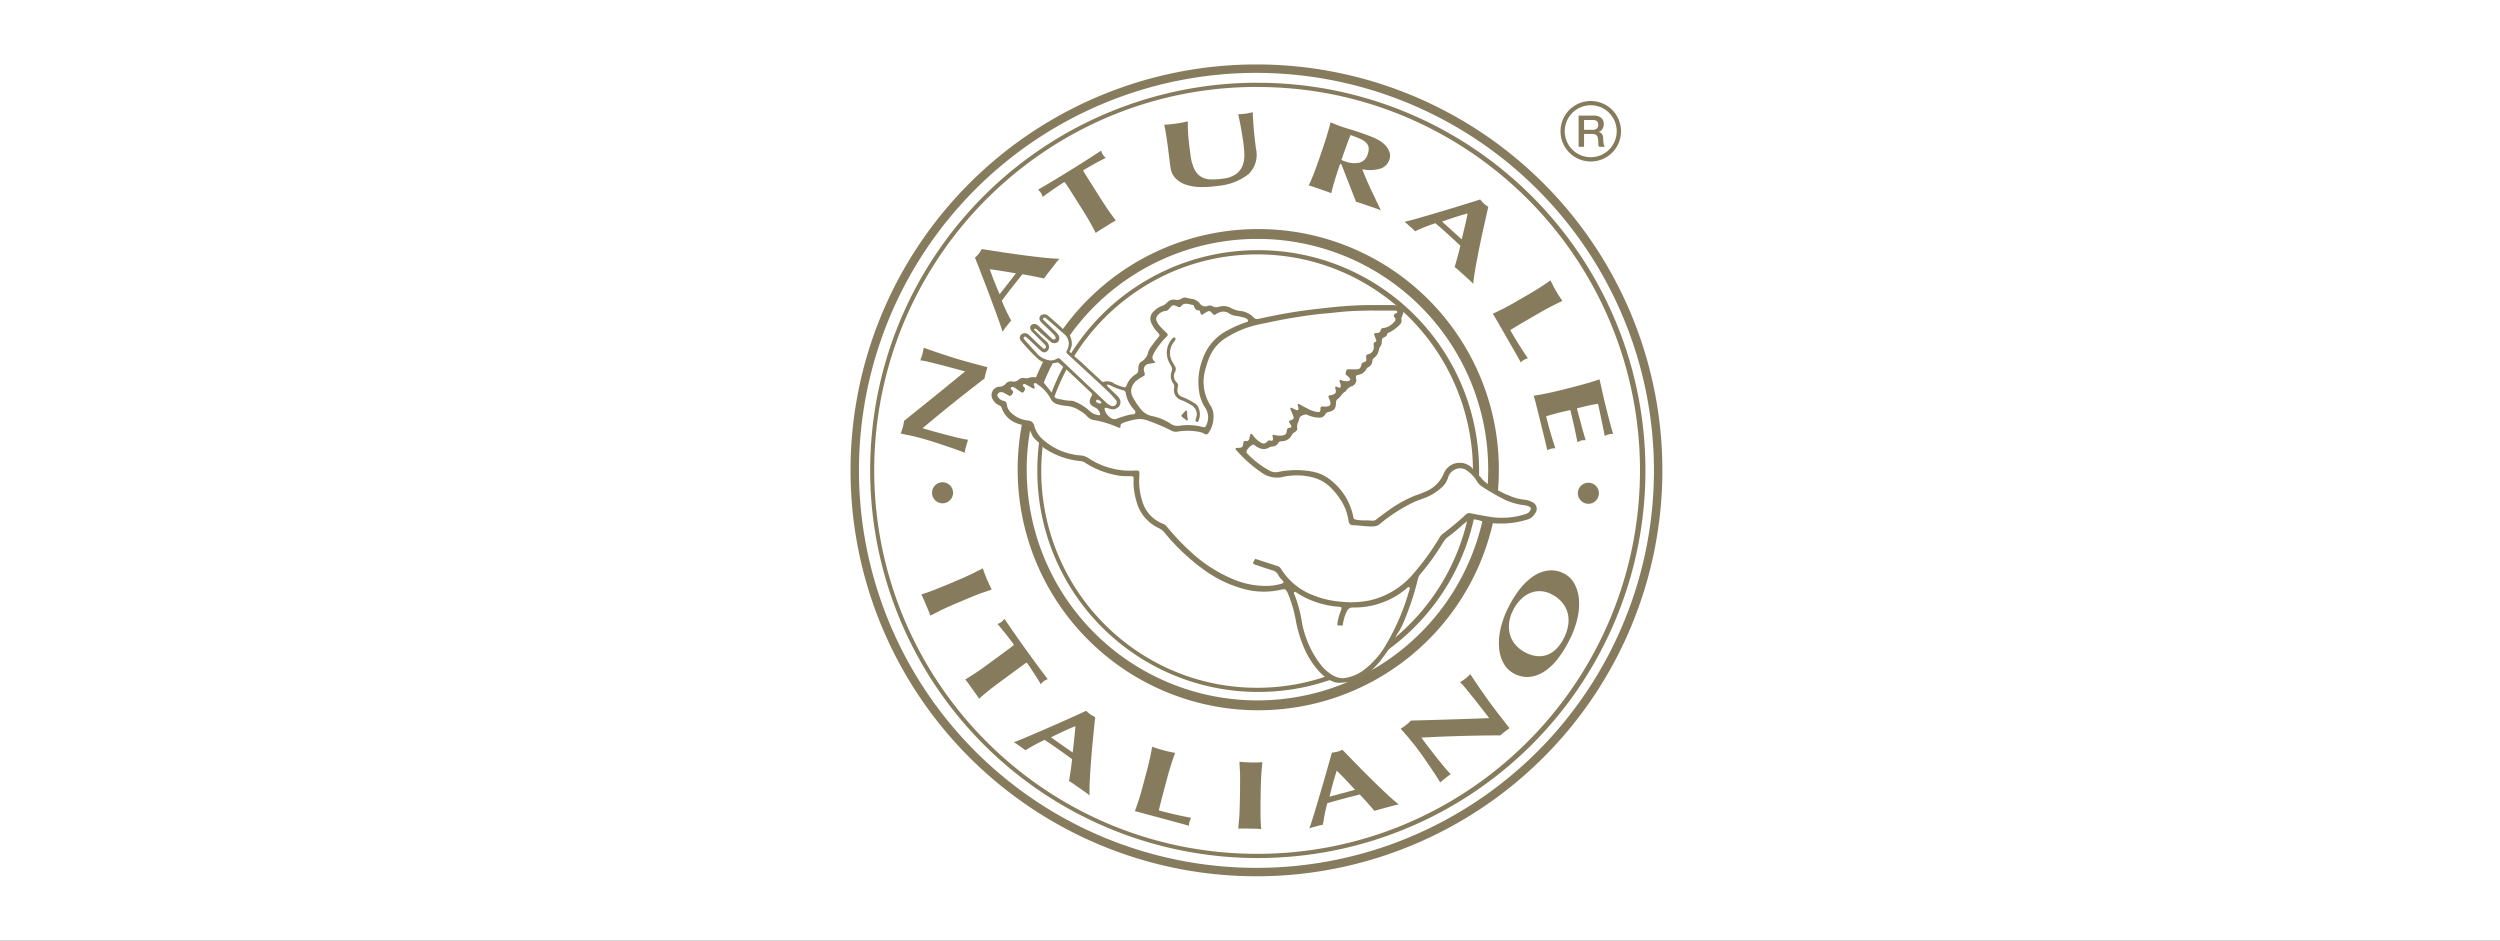 <svg xmlns="http://www.w3.org/2000/svg" xmlns:xlink="http://www.w3.org/1999/xlink" width="194" height="73" viewBox="0 0 194 73">
  <rect x="0" y="0" width="194" height="73" fill="#333333" stroke="none"/>
  <defs>
    <clipPath id="clip-logo-naturaleitaliano-cchi">
      <rect width="194" height="73"/>
    </clipPath>
  </defs>
  <g id="logo-naturaleitaliano-cchi" clip-path="url(#clip-logo-naturaleitaliano-cchi)">
    <rect width="194" height="73" fill="#fff"/>
    <g id="Raggruppa_10023" data-name="Raggruppa 10023" transform="translate(15382 -3436)">
      <path id="Tracciato_17331" data-name="Tracciato 17331" d="M31.5,0A31.5,31.5,0,1,1,0,31.5,31.5,31.5,0,0,1,31.5,0Z" transform="translate(-15316 3441)" fill="#fff"/>
      <path id="Ellisse_145_-_Contorno" data-name="Ellisse 145 - Contorno" d="M31.5.655A30.845,30.845,0,1,0,62.346,31.5,30.88,30.88,0,0,0,31.5.655M31.5,0A31.5,31.5,0,1,1,0,31.5,31.5,31.5,0,0,1,31.5,0Z" transform="translate(-15316 3441)" fill="#867c5d"/>
      <g id="Raggruppa_10022" data-name="Raggruppa 10022" transform="translate(-15312.109 3444.709)">
        <path id="Tracciato_17302" data-name="Tracciato 17302" d="M1.463,256.34q-.5-.135-.85-.2T0,256.006a4.524,4.524,0,0,0,.168-.484,4.539,4.539,0,0,0,.1-.5q1.2-.959,2.364-1.9T5,251.19l-.633-.17-.706-.19q-.357-.1-.7-.183l-.64-.16q-.292-.072-.508-.113a1.684,1.684,0,0,0-.294-.038,4.529,4.529,0,0,0,.168-.484,4.527,4.527,0,0,0,.1-.5q.648.233,1.174.409t.993.325q.467.149.928.278t.985.27l.873.234q-.073.216-.135.446t-.1.432q-2.351,1.79-4.8,3.848.208.068.418.13t.428.121l.844.227q.437.117.744.194t.521.122q.214.046.352.071t.221.036a2.468,2.468,0,0,0-.085.259L5.076,257q-.067.252-.12.508a2.821,2.821,0,0,0-.4-.166q-.348-.129-.851-.3t-1.1-.365q-.593-.189-1.146-.337" transform="translate(0 -231.078)" fill="#867c5d"/>
        <path id="Tracciato_17303" data-name="Tracciato 17303" d="M147.961,43.265a1.293,1.293,0,0,0-.165-.21q-.143.088-.348.225t-.437.293q-.232.157-.469.327t-.435.319q-.025-.082-.056-.162a.835.835,0,0,0-.178-.282q-.059-.062-.122-.121l.594-.35q.266-.156.539-.321l.594-.359q.321-.194.769-.472t.765-.478l.582-.369q.265-.168.513-.331l.539-.352q.025.083.056.162a.837.837,0,0,0,.178.282c.039.041.08.081.122.121q-.2.1-.451.23t-.488.266q-.24.135-.453.258t-.356.212a.547.547,0,0,0,.042.1q.031.061.08.138l.214.34,1.011,1.6q.336.533.616.935t.569.777q-.17.088-.36.205l-.429.266-.428.266q-.191.118-.344.231-.213-.421-.454-.847t-.577-.959l-1.011-1.6q-.117-.186-.219-.337" transform="translate(-135.088 -37.643)" fill="#867c5d"/>
        <path id="Tracciato_17304" data-name="Tracciato 17304" d="M283.724,5.718a8.43,8.43,0,0,1-1.352.087,3.67,3.67,0,0,1-1.128-.184,1.982,1.982,0,0,1-.807-.5,1.527,1.527,0,0,1-.389-.864q-.042-.3-.069-.535t-.056-.438q-.028-.2-.049-.389t-.049-.389q-.085-.605-.149-.978t-.112-.556q.226-.016.463-.038t.46-.053q.224-.032.458-.076T281.4.709a11.7,11.7,0,0,0,.055,1.368q.065.627.155,1.27a3.452,3.452,0,0,0,.3,1.078,1.4,1.4,0,0,0,.522.586,1.549,1.549,0,0,0,.742.2,5.518,5.518,0,0,0,.973-.061,2.1,2.1,0,0,0,1.021-.372,1.5,1.5,0,0,0,.493-.679,2.307,2.307,0,0,0,.121-.89q-.023-.488-.1-1.012t-.167-1.025q-.094-.509-.211-1.018.159-.007.306-.016t.27-.027q.145-.02.278-.051T286.438,0q0,.168.017.447t.045.645q.028.366.073.805t.113.925a2.1,2.1,0,0,1-.578,1.983,4.471,4.471,0,0,1-2.384.911" transform="translate(-259.113)" fill="#867c5d"/>
        <path id="Tracciato_17305" data-name="Tracciato 17305" d="M435.365,13.862l-.1.293q-.2.592-.341,1.06t-.246.925q-.176-.077-.389-.15l-.479-.165-.479-.165q-.213-.073-.4-.122.195-.428.374-.881t.383-1.045l.334-.971q.2-.592.341-1.06t.254-.946q.176.077.385.161t.475.176q.288.1.661.208t.917.3q.4.139.687.253t.48.214a2.565,2.565,0,0,1,.336.2,2.35,2.35,0,0,1,.255.212,1.552,1.552,0,0,1,.372.563.906.906,0,0,1,0,.617,1.082,1.082,0,0,1-.718.7,2.911,2.911,0,0,1-1.384.042q.3.783.681,1.588t.76,1.6q-.24-.1-.474-.18l-.479-.165-.485-.167q-.24-.083-.489-.153l-1.133-2.905Zm2.134-.733a1.159,1.159,0,0,0,.076-.533.669.669,0,0,0-.2-.383,1.566,1.566,0,0,0-.468-.3q-.3-.137-.741-.287-.366.96-.7,1.93c.041.019.08.037.119.053s.075.03.111.042a2.017,2.017,0,0,0,1.163.118.914.914,0,0,0,.636-.639" transform="translate(-401.261 -9.855)" fill="#867c5d"/>
        <path id="Tracciato_17306" data-name="Tracciato 17306" d="M539.9,98.935q-.19-.192-.369-.354l-.355-.32-.355-.32q-.179-.162-.365-.309.114-.4.229-.809t.214-.843q-.262-.246-.526-.49t-.531-.484q-.217-.2-.436-.388t-.441-.383q-.424.135-.823.294t-.763.328a2.358,2.358,0,0,0-.186-.188l-.2-.177-.2-.181q-.1-.09-.227-.184.231-.056.63-.163t.891-.252l1.057-.311q.565-.166,1.137-.341l1.126-.345q.554-.171,1.025-.325c.049.058.1.112.141.163a1.942,1.942,0,0,0,.151.151,1.905,1.905,0,0,0,.166.135l.176.123-.346,1.536q-.185.819-.347,1.622t-.294,1.537q-.132.734-.182,1.278m-.437-5.462q-.52.141-1.006.3t-.978.332l1.527,1.377q.124-.508.24-1t.218-1.007" transform="translate(-495.465 -85.62)" fill="#867c5d"/>
        <path id="Tracciato_17307" data-name="Tracciato 17307" d="M631.745,178.579q.41-.263.811-.547.082.173.185.374t.243.445q.14.244.263.433t.231.348q-.447.206-.879.43t-.974.537l-.887.513q-.372.215-.715.42t-.592.362q.32.556.66,1.1t.712,1.084a1.464,1.464,0,0,0-.147.046,1.578,1.578,0,0,0-.326.189.4.4,0,0,0-.081.086q-.145-.267-.364-.654t-.607-1.06l-.556-.965-.334-.58q-.127-.22-.194-.33t-.119-.185q.427-.2.859-.419t.974-.537l.887-.513q.542-.313.951-.576" transform="translate(-582.128 -164.986)" fill="#867c5d"/>
        <path id="Tracciato_17308" data-name="Tracciato 17308" d="M675.615,283.123q.474-.142.948-.306.115.494.22.98t.228.978q.2.81.369,1.437t.237.842a.954.954,0,0,0-.324.034,1.268,1.268,0,0,0-.183.057,1.544,1.544,0,0,0-.141.07q-.064-.321-.143-.7t-.153-.741q-.074-.36-.137-.646t-.093-.407q-.42.058-.824.153t-.813.2q.184.71.342,1.281t.336,1.189c-.09,0-.158,0-.2,0a.9.9,0,0,0-.144.024.506.506,0,0,0-.119.047q-.059.032-.173.084-.244-1.265-.552-2.5-.238.06-.478.114t-.478.113q-.484.121-.922.265.155.624.333,1.242t.388,1.24a1.548,1.548,0,0,0-.157,0,1.248,1.248,0,0,0-.189.036,1.235,1.235,0,0,0-.183.057.406.406,0,0,0-.1.061q-.066-.3-.17-.731t-.292-1.189l-.27-1.084-.162-.651q-.061-.246-.1-.371t-.064-.211q.472-.072.958-.169t1.1-.252l1.012-.253q.618-.154,1.092-.3" transform="translate(-622.33 -262.092)" fill="#867c5d"/>
        <path id="Tracciato_17309" data-name="Tracciato 17309" d="M85.406,145.61q-.178.2-.326.394l-.294.377-.294.377q-.149.191-.282.386-.4-.086-.822-.172t-.854-.155q-.227.279-.451.56t-.445.565q-.18.231-.356.463t-.35.468q.164.414.35.8t.38.739a2.348,2.348,0,0,0-.174.2l-.162.208-.166.213q-.083.106-.168.24-.071-.227-.206-.618t-.313-.873l-.383-1.035q-.2-.553-.419-1.112t-.422-1.1q-.209-.541-.4-1c.054-.053.1-.1.152-.152a2.021,2.021,0,0,0,.263-.337q.053-.087.111-.185l1.554.239q.828.127,1.639.234t1.551.187q.741.08,1.285.093M80,146.428q.176.509.365.985t.4.954l1.265-1.621q-.514-.088-1.01-.17T80,146.428" transform="translate(-73.083 -134.243)" fill="#867c5d"/>
        <path id="Tracciato_17310" data-name="Tracciato 17310" d="M72.159,538.7a1.3,1.3,0,0,0,.2-.18q-.1-.137-.248-.332t-.323-.417q-.173-.221-.358-.446t-.348-.412q.08-.031.157-.067a.832.832,0,0,0,.269-.2q.057-.063.111-.131l.39.569q.174.255.357.517l.4.569q.216.307.524.735t.53.731l.408.555q.186.253.366.489l.388.515q-.08.031-.157.067a.835.835,0,0,0-.269.2q-.057.063-.112.131-.113-.2-.261-.434t-.3-.469q-.151-.23-.289-.435t-.236-.341a.546.546,0,0,0-.1.049c-.039.024-.083.054-.132.09l-.324.238-1.527,1.122q-.507.373-.888.68t-.734.622q-.1-.164-.23-.346l-.294-.41-.294-.41q-.131-.182-.254-.328.4-.242.812-.513t.914-.644l1.527-1.122q.177-.13.321-.242" transform="translate(-63.568 -497.202)" fill="#867c5d"/>
        <path id="Tracciato_17311" data-name="Tracciato 17311" d="M125.928,640.434q-.212-.167-.41-.306l-.391-.274-.391-.274q-.2-.139-.4-.262.065-.406.129-.831t.11-.863q-.29-.213-.582-.422t-.586-.416q-.239-.168-.48-.332t-.485-.326q-.4.186-.781.392t-.717.418a2.374,2.374,0,0,0-.207-.164l-.216-.152-.221-.155q-.11-.077-.248-.155.223-.083.605-.239t.854-.359l1.012-.438q.54-.234,1.087-.477l1.076-.48q.529-.237.978-.448c.055.051.109.1.16.144a2.027,2.027,0,0,0,.349.245l.19.1q-.073.732-.157,1.567t-.147,1.652q-.064.817-.105,1.562t-.025,1.291m-1.1-5.368q-.5.2-.963.417t-.93.449l1.683,1.18q.061-.519.116-1.019t.094-1.026" transform="translate(-111.27 -587.422)" fill="#867c5d"/>
        <path id="Tracciato_17312" data-name="Tracciato 17312" d="M249.639,672.893q.1-.476.187-.962.18.064.395.133t.486.142q.271.073.492.12t.409.082q-.17.462-.318.927t-.309,1.07l-.265.992q-.111.416-.209.8t-.163.675q.619.166,1.244.31t1.268.262a1.464,1.464,0,0,0-.072.137,1.588,1.588,0,0,0-.1.364.4.4,0,0,0,0,.118q-.291-.086-.719-.2t-1.177-.32l-1.075-.289-.646-.173q-.244-.066-.37-.1t-.215-.046q.164-.44.312-.9t.309-1.07l.265-.992q.162-.6.266-1.081" transform="translate(-230.309 -622.692)" fill="#867c5d"/>
        <path id="Tracciato_17313" data-name="Tracciato 17313" d="M440.6,679.423q-.264.055-.5.118l-.461.124-.461.124q-.233.063-.457.138-.269-.311-.553-.633t-.589-.639q-.349.086-.7.175t-.695.183q-.282.076-.563.155t-.561.162q-.118.43-.2.851t-.141.819a2.337,2.337,0,0,0-.259.054l-.255.068-.26.07q-.13.035-.278.09.079-.224.207-.618t.274-.886l.316-1.058q.168-.565.334-1.141t.324-1.134q.159-.558.286-1.038l.213-.03a2.022,2.022,0,0,0,.412-.111l.2-.081,1.1,1.128q.585.6,1.168,1.175t1.127,1.085q.543.51.971.849m-4.811-2.608q-.165.513-.3,1.007t-.255,1l1.984-.533q-.358-.381-.7-.745t-.724-.732" transform="translate(-401.951 -625.709)" fill="#867c5d"/>
        <path id="Tracciato_17314" data-name="Tracciato 17314" d="M531.385,600.444q-.32-.41-.556-.676t-.412-.473a3.437,3.437,0,0,0,.8-.627q1.531-.039,3.021-.085t3.048-.106l-.4-.517-.45-.577q-.227-.291-.452-.57l-.415-.513q-.19-.234-.338-.4a1.691,1.691,0,0,0-.212-.208,3.443,3.443,0,0,0,.8-.627q.378.576.692,1.034t.6.858q.284.4.574.782t.624.809l.557.714q-.187.127-.374.274t-.338.283q-2.946.007-6.128.17.126.18.256.355t.269.354l.538.69q.278.357.478.6t.343.412q.143.166.238.269t.155.161a2.43,2.43,0,0,0-.223.155l-.2.16q-.2.16-.4.332a2.844,2.844,0,0,0-.22-.374q-.2-.312-.5-.756t-.656-.952q-.361-.508-.713-.96" transform="translate(-491.616 -551.462)" fill="#867c5d"/>
        <path id="Tracciato_17315" data-name="Tracciato 17315" d="M25.9,483.427q.439-.211.873-.442.058.176.133.381t.18.455q.106.25.2.446t.181.36q-.468.152-.924.322t-1.031.415l-.943.4q-.576.245-1.015.455t-.852.433q-.058-.176-.143-.376l-.191-.45-.191-.45q-.085-.2-.171-.364.447-.143.9-.313t1.032-.415l.943-.4q.576-.245,1.015-.455" transform="translate(-20.399 -447.592)" fill="#867c5d"/>
        <path id="Tracciato_17316" data-name="Tracciato 17316" d="M635.77,493.108a1.914,1.914,0,0,1-.8-.745,2.892,2.892,0,0,1-.38-1.172,4.7,4.7,0,0,1,.088-1.492,7.116,7.116,0,0,1,.606-1.706,8.19,8.19,0,0,1,.9-1.447,4.683,4.683,0,0,1,1.049-1,2.641,2.641,0,0,1,1.158-.449,2.1,2.1,0,0,1,1.212.225,1.878,1.878,0,0,1,.8.759,2.965,2.965,0,0,1,.37,1.185,4.721,4.721,0,0,1-.1,1.482,7.07,7.07,0,0,1-.592,1.661,9.236,9.236,0,0,1-.879,1.45,4.469,4.469,0,0,1-1.034,1.024,2.645,2.645,0,0,1-1.16.461,2.131,2.131,0,0,1-1.242-.234m2.864-6.185a2.046,2.046,0,0,0-.868-.226,1.9,1.9,0,0,0-.815.162,2.29,2.29,0,0,0-.722.518,3.3,3.3,0,0,0-.577.838,2.78,2.78,0,0,0-.295,1.015,2.309,2.309,0,0,0,.1.921,2.108,2.108,0,0,0,.452.763,2.494,2.494,0,0,0,.741.551,2.393,2.393,0,0,0,1,.278,1.752,1.752,0,0,0,.829-.174,2.117,2.117,0,0,0,.665-.522,3.582,3.582,0,0,0,.5-.766,3.316,3.316,0,0,0,.3-.941,2.279,2.279,0,0,0-.032-.923,2.153,2.153,0,0,0-.422-.831,2.52,2.52,0,0,0-.866-.663" transform="translate(-588.143 -449.533)" fill="#867c5d"/>
        <path id="Tracciato_17317" data-name="Tracciato 17317" d="M358.291,688.805q-.014-.487-.048-.978.184.018.4.033t.488.02q.271,0,.489,0t.4-.019q-.052.49-.082.976t-.041,1.113l-.018,1.026q-.011.626,0,1.113t.048.956q-.184-.018-.4-.022l-.488-.009-.488-.008q-.217,0-.4.008.051-.467.082-.953t.041-1.113l.018-1.026q.011-.626,0-1.113" transform="translate(-331.953 -637.423)" fill="#867c5d"/>
        <path id="Tracciato_17318" data-name="Tracciato 17318" d="M34.921,392.7a.817.817,0,1,1-.817-.818.817.817,0,0,1,.817.818" transform="translate(-30.853 -363.168)" fill="#867c5d"/>
        <path id="Tracciato_17319" data-name="Tracciato 17319" d="M720.021,393.166a.817.817,0,1,1-.817-.818.817.817,0,0,1,.817.818" transform="translate(-665.836 -363.597)" fill="#867c5d"/>
      </g>
      <path id="Tracciato_17324" data-name="Tracciato 17324" d="M30.028.328a29.872,29.872,0,0,0-5.986.6,29.509,29.509,0,0,0-10.62,4.477A29.783,29.783,0,0,0,18.467,57.5a29.513,29.513,0,0,0,5.575,1.734,29.943,29.943,0,0,0,11.972,0,29.509,29.509,0,0,0,10.62-4.477A29.783,29.783,0,0,0,41.589,2.666,29.512,29.512,0,0,0,36.015.932a29.872,29.872,0,0,0-5.986-.6m0-.328A30.081,30.081,0,1,1,0,30.081,30.055,30.055,0,0,1,30.028,0Z" transform="translate(-15314.475 3442.419)" fill="#867c5d"/>
      <path id="Tracciato_17330" data-name="Tracciato 17330" d="M2.343,0A2.347,2.347,0,1,1,0,2.347,2.345,2.345,0,0,1,2.343,0Z" transform="translate(-15260.903 3443.839)" fill="#fff"/>
      <path id="Tracciato_17323_-_Contorno" data-name="Tracciato 17323 - Contorno" d="M2.343.328A2.018,2.018,0,0,0,.327,2.347,2.016,2.016,0,1,0,3.769.919,2,2,0,0,0,2.343.328m0-.328A2.347,2.347,0,1,1,0,2.347,2.345,2.345,0,0,1,2.343,0Z" transform="translate(-15260.903 3443.839)" fill="#857b5c"/>
      <path id="Tracciato_17329" data-name="Tracciato 17329" d="M2.356-22.134H3.508a.893.893,0,0,1,.6.173.6.6,0,0,1,.2.481.7.7,0,0,1-.051.286.624.624,0,0,1-.118.183.462.462,0,0,1-.133.1q-.066.03-.1.041v.007a.43.43,0,0,1,.117.034.344.344,0,0,1,.117.086.47.47,0,0,1,.09.154.682.682,0,0,1,.035.237,2.148,2.148,0,0,0,.032.388.51.51,0,0,0,.1.249H3.944a.4.4,0,0,1-.056-.173q-.008-.095-.008-.183a1.745,1.745,0,0,0-.02-.286.5.5,0,0,0-.074-.2.315.315,0,0,0-.147-.117.648.648,0,0,0-.238-.037H2.778v1H2.356Zm.422,1.1h.693a.439.439,0,0,0,.307-.1.374.374,0,0,0,.1-.289.448.448,0,0,0-.034-.188.274.274,0,0,0-.093-.113.341.341,0,0,0-.135-.054.9.9,0,0,0-.157-.014H2.778Z" transform="translate(-15261.856 3467.105)" fill="#857b5c"/>
      <path id="Tracciato_17322" data-name="Tracciato 17322" d="M18.638.764A17.906,17.906,0,1,0,36.514,18.671,17.911,17.911,0,0,0,18.638.764m0-.764A18.671,18.671,0,1,1,0,18.671,18.655,18.655,0,0,1,18.638,0Z" transform="translate(-15303.029 3453.775)" fill="#857b5c"/>
      <path id="Tracciato_17321" data-name="Tracciato 17321" d="M17.058.328a16.775,16.775,0,0,0-3.372.342A16.593,16.593,0,0,0,7.7,3.2a16.844,16.844,0,0,0,2.842,29.437,16.583,16.583,0,0,0,3.14.98,16.814,16.814,0,0,0,6.744,0,16.593,16.593,0,0,0,5.982-2.53A16.844,16.844,0,0,0,23.57,1.649a16.584,16.584,0,0,0-3.14-.98A16.775,16.775,0,0,0,17.058.328m0-.328A17.142,17.142,0,1,1,0,17.142,17.1,17.1,0,0,1,17.058,0Z" transform="translate(-15301.504 3455.413)" fill="#857b5c"/>
      <g id="Raggruppa_10021" data-name="Raggruppa 10021" transform="translate(-15305.046 3459.081)">
        <path id="Tracciato_17327" data-name="Tracciato 17327" d="M-14978.574,3850.772l.941.507h1.247l1.351-.869,1.045-1.186.687-1.237Z" transform="translate(15004.397 -3821.631)" fill="#fff"/>
        <path id="Tracciato_17328" data-name="Tracciato 17328" d="M-14879.4,3729l.606.483.6.7,1.17.674-.365,2.047-1.8-.34-.62.34Z" transform="translate(14916.394 -3715.635)" fill="#fff"/>
        <path id="Tracciato_17325" data-name="Tracciato 17325" d="M-15200.4,3665.583l.622.232.389.458.516.688.222.235-.9,3.3-.663-.68-.483-.858-.414-.155-.568-.172-.469-.407Z" transform="translate(15203.602 -3659.143)" fill="#fff"/>
        <path id="Tracciato_17326" data-name="Tracciato 17326" d="M-15179.955,3631.458l.979.12.368-.12.841.817.405-.92-.572-.529.167-.433v-.548l-.69-.785-.326.607-.064.255-.222.133Z" transform="translate(15183.829 -3626.607)" fill="#fff"/>
        <path id="Tracciato_17324-2" data-name="Tracciato 17324" d="M26.612,29.86l-.1-.037a.514.514,0,0,0-.188-.082,2.056,2.056,0,0,1-.364-.217l-.025-.017c-.069-.058-.137-.117-.21-.17l-.118-.11a6.349,6.349,0,0,1-1.329-1.95,10.082,10.082,0,0,1-.7-2.336,9.84,9.84,0,0,0-.6-1.986c-.141-.322-.208-.354-.533-.273a5.942,5.942,0,0,1-3.06-.11,9.418,9.418,0,0,1-2.987-1.49,16.162,16.162,0,0,1-2.965-2.808,1.261,1.261,0,0,0-.448-.364,3.173,3.173,0,0,1-1.76-2.121,5.127,5.127,0,0,1-.214-1.588c.009-.34.008-.33-.346-.331h-.09a4.179,4.179,0,0,1-.674-.036,6.87,6.87,0,0,1-2.64-1,.785.785,0,0,0-.335-.131,6.039,6.039,0,0,1-2.883-1.033l-.02-.014a3.257,3.257,0,0,0-.44-.454c-.112-.106-.226-.22-.334-.339q-.015-.02-.032-.039L3.2,10.8c-.086-.161-.15-.333-.234-.495a.715.715,0,0,0-.23-.3.953.953,0,0,0-.419-.12,1.345,1.345,0,0,0-.2-.063.972.972,0,0,1-.145-.049A1.913,1.913,0,0,1,.8,8.633a.406.406,0,0,0-.254-.28A.9.9,0,0,1,.1,7.941.654.654,0,0,1,.593,6.925a.658.658,0,0,0,.519-.252.539.539,0,0,1,.5-.152.546.546,0,0,0,.495-.155.528.528,0,0,1,.485-.1.661.661,0,0,0,.336-.039,1.023,1.023,0,0,1,1,.24l.825,1.035c.113.359.344.363.639.413a3.582,3.582,0,0,0,.72.1.705.705,0,0,1,.318.061,3.727,3.727,0,0,1,1.195.754,1.207,1.207,0,0,0,.645.3c.113.028.168-.006.128-.128a.647.647,0,0,0-.366-.457c-.469-.208-.53-.45-.282-.891A.179.179,0,0,0,7.723,7.4l-.452-.425c-.451-.426-.9-.854-1.355-1.277l-.78-.668h0A1.3,1.3,0,0,1,4.56,5.1L4.2,5.057a1.45,1.45,0,0,1-.515-.211l0,0A12.679,12.679,0,0,1,2.322,3.42a.354.354,0,0,1-.014-.551.425.425,0,0,1,.564.027c.242.223.473.457.711.685.123.118.249.233.376.347a.137.137,0,0,0,.2.018.154.154,0,0,0,.008-.229,2.188,2.188,0,0,0-.17-.191c-.249-.252-.5-.5-.748-.752a2.026,2.026,0,0,1-.152-.158c-.138-.172-.148-.342-.031-.462a.386.386,0,0,1,.472-.023,1.737,1.737,0,0,1,.218.194c.283.269.564.539.848.807.088.083.179.185.314.1.088-.057.052-.194-.091-.344s-.309-.311-.467-.464-.323-.3-.477-.452c-.2-.2-.231-.385-.1-.541a.434.434,0,0,1,.595-.006c.237.19.462.4.692.6.046.04.089.083.137.121l.855.809a1.368,1.368,0,0,1,.151.777,2.888,2.888,0,0,1-.173.478l.1.108c.152.141.7.606.854.747.473.44.944.882,1.418,1.321.087.081.178.211.307.158a.934.934,0,0,1,.825.164,4.836,4.836,0,0,0,.68.25c.118.041.2.006.232-.1a1.729,1.729,0,0,1,.749-.913.346.346,0,0,0,.172-.332c0-.234.031-.512.236-.625a1.149,1.149,0,0,0,.539-.766,1.538,1.538,0,0,1,.232-.413c.154-.219.319-.431.486-.64.2-.248.2-.245,0-.472a2.388,2.388,0,0,1-.484-.726.758.758,0,0,1,.2-.9,1.7,1.7,0,0,1,.637-.417A.915.915,0,0,0,13.609.4a.687.687,0,0,1,.629-.222.662.662,0,0,0,.517-.1.44.44,0,0,1,.383-.045,3.517,3.517,0,0,0,.391.081.98.98,0,0,1,.62.347.5.5,0,0,0,.612.2.416.416,0,0,1,.385.027.591.591,0,0,0,.484.036,1.176,1.176,0,0,1,.888.07,2.083,2.083,0,0,0,.75.252,1.658,1.658,0,0,1,1.061.51.369.369,0,0,0,.4.1c1.067-.232,2.138-.44,3.219-.6.721-.1,1.445-.185,2.17-.262A30.947,30.947,0,0,1,29.57.59c.463,0,.925,0,1.388,0,.049,0,.1,0,.148,0a1.249,1.249,0,0,1,.769.266c.154.168.073.346,0,.527a.573.573,0,0,0-.026.089.388.388,0,0,0-.055.216.443.443,0,0,1-.133.433,3.025,3.025,0,0,1-.754.569c-.09.035-.205.065-.222.171-.036.229-.308.2-.376.356s.01.369-.112.522a.984.984,0,0,0-.164.4.975.975,0,0,1-.319.52c-.075.065-.158.124-.165.231a.617.617,0,0,1-.366.547.406.406,0,0,0-.134.169.806.806,0,0,1-.549.387c-.253.065-.252.07-.219.324a.487.487,0,0,1-.337.571.9.9,0,0,0-.465.385c-.007.01-.014.023-.024.028-.255.116-.353.4-.566.55a.367.367,0,0,0-.172.33c-.01.448-.131.6-.572.712a.317.317,0,0,0-.252.172.5.5,0,0,1-.481.265,2.425,2.425,0,0,1-.948-.232c-.164-.06-.559.11-.584.277-.039.26-.238.479-.167.769.03.124-.074.228-.177.3s-.192.111-.237.219a.856.856,0,0,1-.755.493c-.109.016-.23.008-.289.121a.559.559,0,0,1-.51.292.677.677,0,0,0-.269.105.769.769,0,0,1-.7.014,1.384,1.384,0,0,1-.374-.224.123.123,0,0,0-.161-.022,1.03,1.03,0,0,0-.436.422.2.2,0,0,0,.04.261,6.991,6.991,0,0,0,1.766,1.343.98.98,0,0,0,.635.07,6.894,6.894,0,0,1,2.608-.028,3.156,3.156,0,0,1,1.5.7,4.792,4.792,0,0,1,1.7,2.781c.04.224.068.225.316.27.386.07.777.019,1.164.063a.438.438,0,0,0,.334-.111q.373-.294.76-.569a9.862,9.862,0,0,1,2.28-1.287,6.642,6.642,0,0,0,.779-.3,2.558,2.558,0,0,0,1.385-1.37,1.337,1.337,0,0,1,2-.625c.044.026.086.053.129.081a4.657,4.657,0,0,0,.416.476c.106.108.216.229.335.336l.035.047a1.581,1.581,0,0,0,.355.346,1.656,1.656,0,0,0,.455.332c.239.135.469.283.718.4a3.332,3.332,0,0,0,.56.257,3.846,3.846,0,0,0,1.243.355,1.621,1.621,0,0,1,.624.185.57.57,0,0,1,.223.891,1.045,1.045,0,0,1-.62.477,7.02,7.02,0,0,1-2.592.281c-.042-.007-.084-.013-.126-.017a7.1,7.1,0,0,1-.793-.145,2.663,2.663,0,0,0-.77-.156.833.833,0,0,0-.5.272.253.253,0,0,0-.059.039c-.056.047-.118.087-.171.136a13.165,13.165,0,0,1-1.111.92,1.469,1.469,0,0,0-.378.411,18.08,18.08,0,0,1-1.762,2.462.881.881,0,0,0-.2.382,21.987,21.987,0,0,1-1.184,3.528l0,.007c-.094.164-.168.369-.276.531-.017.022-.033.044-.049.066l-.01.013a.2.2,0,0,0-.027.041c-.075.116-.141.239-.205.349-.17.292-.3.6-.486.886-.232.361-.5.7-.753,1.042-.195.216-.393.428-.6.634-.177.145-.348.3-.53.436a4.421,4.421,0,0,1-.533.254,1.334,1.334,0,0,0-.269.13c-.125.03-.25.058-.377.079a6.368,6.368,0,0,1-.851.082C26.811,29.89,26.688,29.876,26.612,29.86Zm-3.124-6.988c-.061.051-.026.107,0,.164a9.572,9.572,0,0,1,.506,1.712c.072.333.1.676.2,1a7.566,7.566,0,0,0,1.4,2.826,3.2,3.2,0,0,0,.672.616,1.747,1.747,0,0,0,.988.361,3.236,3.236,0,0,0,1.571-.6,6.575,6.575,0,0,0,1.761-1.981,17.687,17.687,0,0,0,1.81-4.213c.027-.09.1-.207.011-.27s-.167.061-.236.117a6.262,6.262,0,0,1-4.1,1.457.506.506,0,0,0-.531.342,2.824,2.824,0,0,0-.218.618,3.422,3.422,0,0,0-.07.358.222.222,0,0,1-.023.09,3.142,3.142,0,0,0-.38-.011.308.308,0,0,1-.015-.2,4.344,4.344,0,0,1,.261-.948c.1-.254.075-.3-.195-.311a5.858,5.858,0,0,1-1.078-.17,6.714,6.714,0,0,1-2.166-.924c-.032-.021-.066-.056-.106-.056A.081.081,0,0,0,23.488,22.873Zm-2.847-2.524c.509.16,1.014.334,1.524.491a.5.5,0,0,1,.3.242A5.079,5.079,0,0,0,25,23.131a7.212,7.212,0,0,0,2.012.47,7.3,7.3,0,0,0,2.325-.092,6.227,6.227,0,0,0,3.372-2.053,19.614,19.614,0,0,0,2-2.746,1.1,1.1,0,0,1,.267-.344A23.311,23.311,0,0,0,36.8,16.844a.348.348,0,0,1,.33-.1q.821.163,1.646.3a6.022,6.022,0,0,0,2.662-.237.564.564,0,0,0,.342-.255c.1-.157.078-.251-.081-.324a1.058,1.058,0,0,0-.348-.1,4.85,4.85,0,0,1-1.793-.567c-.508-.262-1-.554-1.48-.866a1.215,1.215,0,0,1-.427-.437,2.614,2.614,0,0,0-.709-.779.912.912,0,0,0-1.058-.092.975.975,0,0,0-.477.621,1.644,1.644,0,0,1-.5.752,4.094,4.094,0,0,1-1.3.8c-.272.1-.551.193-.817.31A12.641,12.641,0,0,0,30.1,17.6a.714.714,0,0,1-.424.164c-.549.039-1.089-.08-1.636-.087a.331.331,0,0,1-.341-.311,4.93,4.93,0,0,0-.248-.953,5.092,5.092,0,0,0-1.028-1.538,3.035,3.035,0,0,0-1.471-.9,4.934,4.934,0,0,0-2.312-.055,2.016,2.016,0,0,1-1.6-.265,10.3,10.3,0,0,1-2.054-1.8c-.031-.034-.079-.072-.056-.126s.07-.052.116-.05a.346.346,0,0,0,.042,0c.378-.031.385-.029.449-.414.021-.125.078-.136.175-.118A.238.238,0,0,0,20,10.922a.786.786,0,0,1,.052-.178c.018-.054,0-.136.067-.154s.107.047.143.095a1.981,1.981,0,0,0,.612.568.355.355,0,0,0,.494-.049.243.243,0,0,1,.287-.093c.124.039.182-.028.173-.152a.748.748,0,0,0-.025-.144c-.04-.151.039-.175.154-.139a1.455,1.455,0,0,0,.579.039c.225-.021.342-.12.362-.335.015-.157.046-.238.223-.262.159-.022.169-.083.088-.227-.024-.042-.053-.082-.077-.124-.094-.165-.094-.165.085-.237.228-.091.251-.125.177-.351-.049-.15-.123-.291-.18-.438-.02-.05-.082-.106-.011-.162s.112.011.163.032c.09.037.173.091.264.123.123.042.191-.011.177-.136a2.228,2.228,0,0,0-.057-.248c-.008-.036-.009-.075.029-.091a.1.1,0,0,1,.069.013c.215.115.425.238.643.345a2.454,2.454,0,0,0,.715.264c.255.038.31,0,.309-.251,0-.141.046-.172.166-.166a2.375,2.375,0,0,0,.328,0c.241-.022.318-.126.264-.368a1.735,1.735,0,0,0-.115-.307c-.042-.1-.03-.172.078-.195a.791.791,0,0,0,.407-.142c.139-.134.023-.3.017-.452,0-.087.046-.1.116-.074.045.018.085.049.13.065.129.047.178.013.185-.117A1.212,1.212,0,0,0,27,6.521c-.022-.094.018-.143.116-.109a.9.9,0,0,0,.566.074c.151-.044.184-.115.09-.23a1.014,1.014,0,0,0-.212-.2c-.161-.108-.068-.237-.044-.361s.128-.124.228-.122c.17,0,.341.013.511.006.3-.012.365-.06.431-.343.025-.109.055-.167.164-.2.244-.082.244-.09.21-.381-.014-.12-.008-.2.141-.241a.56.56,0,0,0,.452-.618c.006-.132-.079-.3.148-.351.066-.014.048-.111.023-.171s-.044-.116-.064-.175c-.1-.284-.137-.316.075-.334.182-.015.326-.037.365-.26.019-.107.141-.124.239-.135a1.332,1.332,0,0,0,.8-.479.223.223,0,0,0,.041-.325c-.145-.17-.066-.253.089-.334.048-.025.125-.046.1-.127a.1.1,0,0,0-.1-.077c-.078-.006-.155-.006-.233-.006h-1.6V1.011c-.62.02-1.242.024-1.861.065s-1.208.124-1.813.173c-.848.07-1.688.2-2.527.336s-1.669.319-2.5.49A7.733,7.733,0,0,0,18.242,3.1a3.246,3.246,0,0,0-1.4,1.679,7.4,7.4,0,0,0-.284.9A3.424,3.424,0,0,0,17,8.42a1.265,1.265,0,0,1,.191.507,2.212,2.212,0,0,1-.353,1.568.213.213,0,0,1-.332.083,1.236,1.236,0,0,0-.374-.14,4.716,4.716,0,0,0-1.7-.027.711.711,0,0,1-.49-.076A14.564,14.564,0,0,0,12.2,9.589a1.79,1.79,0,0,0-1.134-.1,4.915,4.915,0,0,0-.873.247c-.105.048-.2.106-.193.237.006.178-.066.168-.2.11a7.837,7.837,0,0,0-1.839-.562.889.889,0,0,1-.558-.3,2.225,2.225,0,0,0-.548-.421A2.173,2.173,0,0,0,5.843,8.42a2.953,2.953,0,0,1-.715-.126.815.815,0,0,1-.549-.426,2.9,2.9,0,0,0-.99-1.1c-.085-.058-.177-.177-.281-.1s.011.177.024.269c.007.05.014.113-.03.131a.194.194,0,0,1-.138-.028c-.15-.079-.294-.173-.447-.246-.081-.039-.177-.135-.265-.043-.1.108.036.159.085.229.007.01.02.016.025.026.076.134-.018.235-.081.329s-.155.039-.227-.007c-.143-.092-.282-.191-.423-.287A.334.334,0,0,0,1.6,6.947a.226.226,0,0,0-.121.07c-.012.013.01.066.027.1a.245.245,0,0,0,.071.082c.171.118.068.222-.008.336-.089.133-.182.133-.3.046a3.033,3.033,0,0,0-.286-.159A.487.487,0,0,0,.773,7.35.3.3,0,0,0,.465,7.5c-.068.119.009.211.077.3a.64.64,0,0,0,.365.221.29.29,0,0,1,.264.293,1.054,1.054,0,0,0,.339.631,2.194,2.194,0,0,0,1.3.605.519.519,0,0,1,.5.431,2.18,2.18,0,0,0,.6.984A4.905,4.905,0,0,0,6.9,12.259a1.315,1.315,0,0,1,.574.19,5.906,5.906,0,0,0,3.555.99c.446-.021.447-.016.431.431,0,.061-.01.122-.011.183a4.944,4.944,0,0,0,.222,1.7A2.665,2.665,0,0,0,13.3,17.566a.653.653,0,0,1,.278.2,18.551,18.551,0,0,0,1.751,1.864,11.23,11.23,0,0,0,3.565,2.3,6.48,6.48,0,0,0,2.491.454,4.026,4.026,0,0,0,1.147-.185c.148-.048.147-.143-.014-.291a1.376,1.376,0,0,1-.272-.356.67.67,0,0,0-.425-.363c-.465-.139-.924-.3-1.382-.456a.28.28,0,0,1-.166-.122q.079-.162.17-.317h.007A.684.684,0,0,1,20.641,20.348Zm-4.279-10.29c.124.032.223.015.271-.109a1.354,1.354,0,0,0-.024-1.328,3.184,3.184,0,0,1-.473-1.1,4.941,4.941,0,0,1,.246-2.764,3.9,3.9,0,0,1,1.889-2.183,8.827,8.827,0,0,1,1.392-.621c.038-.013.077-.023.116-.035.06-.017.112-.047.115-.11a.169.169,0,0,0-.093-.148.844.844,0,0,0-.2-.089,5.431,5.431,0,0,0-.639-.141,1.124,1.124,0,0,1-.54-.192.787.787,0,0,0-.771-.068,1.345,1.345,0,0,0-.254.13.154.154,0,0,1-.246-.028c-.238-.273-.246-.262-.565-.088a1.156,1.156,0,0,0-.163.111c-.105.083-.174.051-.215-.066-.028-.08-.038-.221-.1-.219-.269.006-.36-.153-.417-.372C15.684.61,15.633.584,15.6.58c-.31-.045-.637-.23-.9.1a.16.16,0,0,1-.219.058c-.425-.19-.433-.19-.727.162a.332.332,0,0,1-.269.148.9.9,0,0,0-.634.384.362.362,0,0,0-.038.413,1.515,1.515,0,0,0,.28.426c.151.159.3.317.467.463.112.1.141.191.023.3-.036.033-.072.066-.1.1a5.849,5.849,0,0,0-.863,1.135c-.134.245-.253.486.04.709.048.037.03.089-.033.1-.143.027-.288.046-.431.074a.437.437,0,0,0-.366.576.9.9,0,0,0,.039.138c.042.124,0,.194-.117.256a3.878,3.878,0,0,0-.492.314,1.12,1.12,0,0,0-.441.845,1.286,1.286,0,0,0,.132.457,5.794,5.794,0,0,0,.652.968,1.489,1.489,0,0,0,.9.511,4.087,4.087,0,0,1,1.356.562.919.919,0,0,0,.67.184,4.457,4.457,0,0,1,1.841.088ZM8.768,8.7a1.113,1.113,0,0,0,.518.675.468.468,0,0,0,.479.012,8.2,8.2,0,0,1,.934-.283c.151-.059.392.029.447-.15.049-.161-.157-.281-.243-.423a2.4,2.4,0,0,1-.5-1.115.234.234,0,0,0-.216-.215,4.307,4.307,0,0,1-1.008-.392.3.3,0,0,0-.1-.037c-.046,0-.115-.009-.136.017s.016.084.05.117c.227.22.452.441.681.658a1.122,1.122,0,0,1,.25.31.511.511,0,0,1-.181.7.6.6,0,0,1-.52.082c-.115-.035-.232-.068-.332-.1C8.779,8.561,8.74,8.619,8.768,8.7ZM5.4,4.863,8.881,8.154a1.348,1.348,0,0,0,.359.248.311.311,0,0,0,.28.007.285.285,0,0,0,.094-.48A8.908,8.908,0,0,0,8.7,6.987c-.915-.859-1.842-1.7-2.763-2.556-.172-.159-.182-.169-.061-.395a.983.983,0,0,0-.24-1.192c-.312-.253-.606-.528-.91-.792-.175-.152-.35-.3-.53-.449A.121.121,0,0,0,4,1.617c-.04.06,0,.116.049.16q.34.333.682.662a2.859,2.859,0,0,1,.449.479.454.454,0,0,1-.053.544.442.442,0,0,1-.536-.006l-.784-.693c-.127-.1-.221-.222-.35-.311a.12.12,0,0,0-.165.007c-.028.038.031.079.064.111.278.27.543.555.839.8a.644.644,0,0,1,.252.428.42.42,0,0,1-.288.451c-.141.043-.242-.012-.41-.172-.265-.251-.527-.506-.793-.756-.1-.092-.2-.177-.305-.261a.1.1,0,0,0-.132.011.1.1,0,0,0-.028.13.867.867,0,0,0,.112.144c.318.353.639.7.956,1.058a1.538,1.538,0,0,0,.678.415A.888.888,0,0,0,4.978,4.8a.524.524,0,0,1,.213-.086C5.253,4.718,5.3,4.765,5.4,4.863ZM8.118,8c-.073.112.035.134.1.175a.311.311,0,0,0,.238.047c.036-.009.057-.038.048-.092a.426.426,0,0,0-.171-.158.212.212,0,0,0-.11-.037A.128.128,0,0,0,8.118,8Zm7.794,1.666c-.054-.03-.1-.069-.092-.139s.039-.14.057-.211a.807.807,0,0,0-.39-.963,3.952,3.952,0,0,0-.711-.364.83.83,0,0,1-.614-.986.434.434,0,0,0-.078-.341.943.943,0,0,1-.121-.9.5.5,0,0,0-.061-.479c-.056-.079-.088-.174-.139-.257a1.625,1.625,0,0,1,.258-1.833.609.609,0,0,1,.051-.052.1.1,0,0,1,.159,0,.1.1,0,0,1,.027.128c-.037.063-.072.127-.115.186a1.356,1.356,0,0,0-.062,1.636c.039.062.063.133.106.191a.441.441,0,0,1,.036.508.65.65,0,0,0,.131.8.337.337,0,0,1,.092.359c-.094.451.011.666.444.81a5.356,5.356,0,0,1,.926.5.607.607,0,0,1,.249.35,1.218,1.218,0,0,1-.019.959c-.034.074-.068.1-.11.1Zm-.782-.129c-.129-.088-.253-.185-.374-.284a.086.086,0,0,1-.013-.128c.11-.126.223-.249.336-.373.14.122.085.292.1.442a.907.907,0,0,0,.05.259c-.009.064-.036.1-.067.1A.062.062,0,0,1,15.129,9.539Z" transform="translate(0 0)" fill="#857b5d" stroke="rgba(0,0,0,0)" stroke-width="1"/>
      </g>
    </g>
  </g>
</svg>
